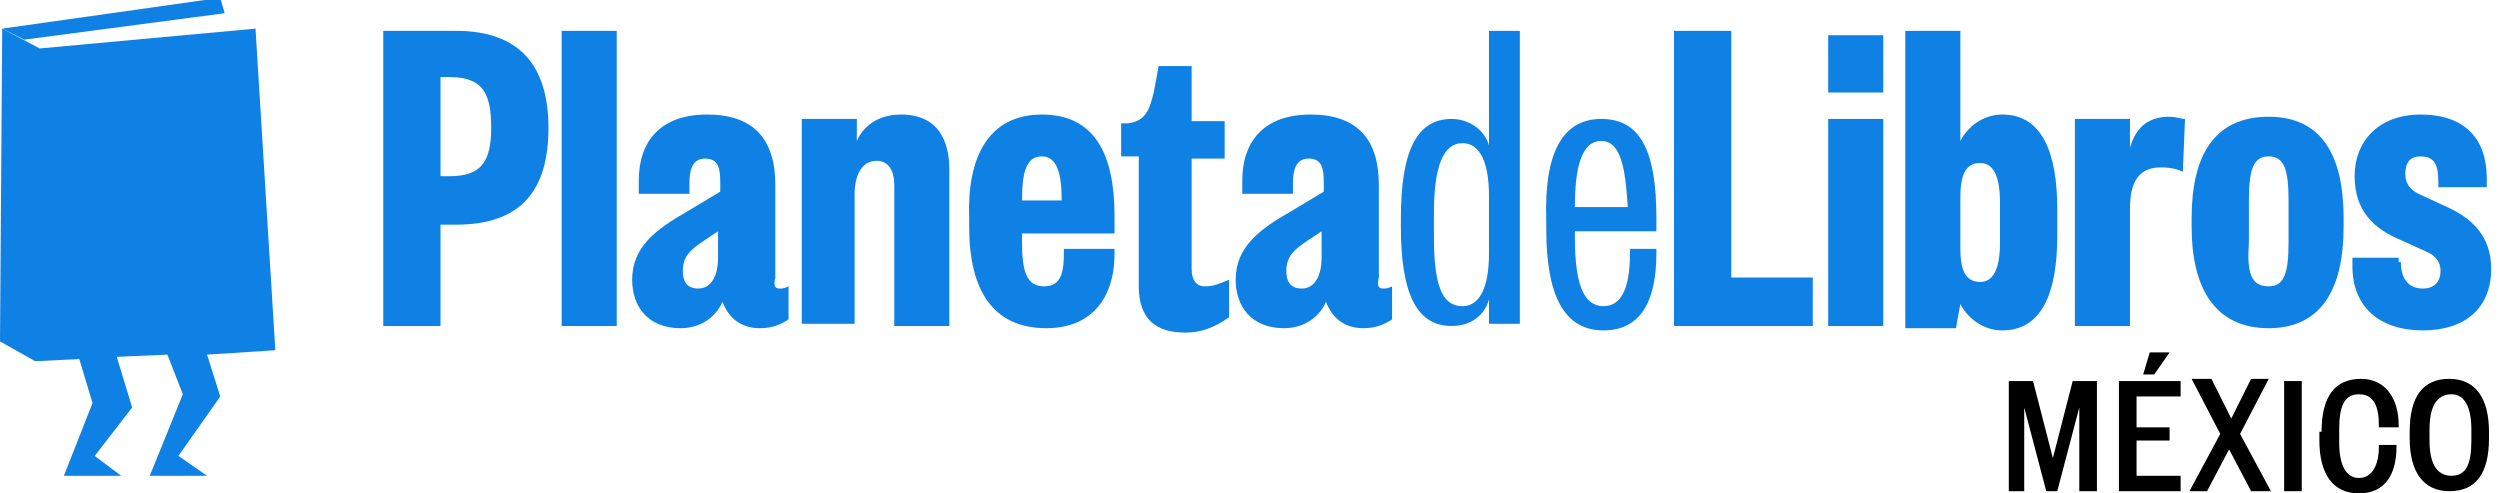 <?xml version="1.0" encoding="utf-8"?>
<!-- Generator: Adobe Illustrator 28.3.0, SVG Export Plug-In . SVG Version: 6.00 Build 0)  -->
<svg version="1.1" id="Capa_1" xmlns="http://www.w3.org/2000/svg" xmlns:xlink="http://www.w3.org/1999/xlink" x="0px" y="0px"
	 viewBox="0 0 113.5 22.4" style="enable-background:new 0 0 113.5 22.4;" xml:space="preserve">
<style type="text/css">
	.st0{fill:#0F81E4;}
</style>
<g>
	<g>
		<g>
			<path class="st0" d="M17.4,14.8V1.4h3.3c2.9,0,4.2,1.6,4.2,4.4s-1.2,4.4-4.2,4.4H20v4.6H17.4z M22.3,5.8c0-1.6-0.4-2.3-1.9-2.3
				H20V8h0.4C21.8,8,22.3,7.4,22.3,5.8z"/>
			<path class="st0" d="M28,14.8h-2.5V1.4H28V14.8z"/>
			<path class="st0" d="M35.4,13.1c0.1,0,0.2,0,0.4-0.1v1.5c-0.3,0.2-0.7,0.4-1.3,0.4c-0.8,0-1.4-0.4-1.7-1.2
				c-0.3,0.7-1,1.2-1.9,1.2c-1.5,0-2.2-1-2.2-2.2c0-1.5,1.1-2.3,2.5-3.1l1.5-0.9V8.3c0-0.7-0.1-1.1-0.7-1.1s-0.7,0.6-0.7,1.1v0.5H29
				V8.2c0-1.8,1-3,3.1-3c2.1,0,3.1,1.1,3.1,3.2v4.2C35.1,13,35.2,13.1,35.4,13.1z M32,10.9c-0.6,0.4-1,0.7-1,1.4
				c0,0.5,0.2,0.8,0.7,0.8c0.6,0,0.9-0.6,0.9-1.4v-1.2L32,10.9z"/>
			<path class="st0" d="M36.4,14.8V5.4h2.5v1c0.3-0.7,1-1.2,2-1.2c1.7,0,2.2,1.2,2.2,2.5v7.1h-2.5V8.4c0-0.7-0.3-1.1-0.8-1.1
				c-0.7,0-1,0.7-1,1.5v5.9H36.4z"/>
			<path class="st0" d="M47.3,5.2c2.4,0,3.3,1.8,3.3,4.6v0.8h-4.2V11c0,1.3,0.2,2,1,2c0.7,0,0.9-0.5,0.9-1.5v-0.2h2.3v0.2
				c0,2.1-1.1,3.4-3.1,3.4c-2.4,0-3.5-1.7-3.5-4.6V9.9C43.9,7.1,44.9,5.2,47.3,5.2z M47.3,7.1c-0.7,0-0.9,0.7-0.9,2h1.8
				C48.2,7.9,48,7.1,47.3,7.1z"/>
			<path class="st0" d="M50.9,7.1V5.6l0.3,0c0.8-0.1,1-0.6,1.2-1.5l0.2-1.1h1.5v2.5h1.5v1.7h-1.5v5c0,0.5,0.2,0.8,0.6,0.8
				c0.4,0,0.6-0.1,1.1-0.3v1.7c-0.7,0.5-1.3,0.7-2,0.7c-1.3,0-2.1-0.6-2.1-2.1V7.1H50.9z"/>
			<path class="st0" d="M62.8,13.1c0.1,0,0.2,0,0.4-0.1v1.5c-0.3,0.2-0.7,0.4-1.3,0.4c-0.8,0-1.4-0.4-1.7-1.2
				c-0.3,0.7-1,1.2-1.9,1.2c-1.5,0-2.2-1-2.2-2.2c0-1.5,1.1-2.3,2.5-3.1l1.5-0.9V8.3c0-0.7-0.1-1.1-0.7-1.1c-0.6,0-0.7,0.6-0.7,1.1
				v0.5h-2.3V8.2c0-1.8,1-3,3.1-3c2.1,0,3.1,1.1,3.1,3.2v4.2C62.5,13,62.6,13.1,62.8,13.1z M59.4,10.9c-0.6,0.4-1,0.7-1,1.4
				c0,0.5,0.2,0.8,0.7,0.8c0.6,0,0.9-0.6,0.9-1.4v-1.2L59.4,10.9z"/>
			<path class="st0" d="M69,1.4v13.3h-1.4v-1.1c-0.2,0.7-0.8,1.2-1.7,1.2c-1.6,0-2.3-1.5-2.3-4.5V9.9c0-3,0.7-4.5,2.3-4.5
				c0.8,0,1.5,0.5,1.7,1.2V1.4H69z M66.4,6.5c-0.9,0-1.3,1.1-1.3,3.2v1c0,2.1,0.3,3.2,1.3,3.2c0.8,0,1.2-0.9,1.2-2.4V8.9
				C67.6,7.4,67.2,6.5,66.4,6.5z"/>
			<path class="st0" d="M72.7,5.4c1.8,0,2.5,1.5,2.5,4.5v0.6h-3.7v0.3c0,2.1,0.4,3.1,1.3,3.1c0.8,0,1.2-0.8,1.2-2.4v-0.2h1.2v0.2
				c0,2.3-0.8,3.5-2.4,3.5c-1.8,0-2.6-1.6-2.6-4.6V10C70.1,7,70.9,5.4,72.7,5.4z M72.7,6.4c-0.9,0-1.2,1.2-1.2,3h2.4
				C73.8,7.7,73.6,6.4,72.7,6.4z"/>
			<path class="st0" d="M78.7,12.6h3.6v2.2H76V1.4h2.6V12.6z"/>
			<path class="st0" d="M85.5,1.6v2.6H83V1.6H85.5z M85.5,14.8H83V5.4h2.5V14.8z"/>
			<path class="st0" d="M90.9,5.2c1.8,0,2.5,1.7,2.5,4.3v1.2c0,2.6-0.7,4.3-2.5,4.3c-0.9,0-1.6-0.6-1.9-1.2l-0.2,1.1h-2.3V1.4H89v5
				C89.3,5.8,90,5.2,90.9,5.2z M89.9,12.8c0.6,0,0.9-0.6,0.9-1.8V9.2c0-1.2-0.3-1.8-0.9-1.8c-0.7,0-0.9,0.6-0.9,1.6v2.3
				C89,12.2,89.2,12.8,89.9,12.8z"/>
			<path class="st0" d="M98.1,7.6c-1.1,0-1.4,0.8-1.4,1.9v5.3h-2.5V5.4h2.5v1.3c0.3-1,0.9-1.4,1.8-1.4c0.3,0,0.5,0.1,0.7,0.1
				l-0.1,2.4C98.9,7.7,98.6,7.6,98.1,7.6z"/>
			<path class="st0" d="M103,14.9c-2.5,0-3.5-1.9-3.5-4.6V9.9c0-2.8,1-4.6,3.5-4.6c2.5,0,3.4,1.9,3.4,4.6v0.4
				C106.4,13.1,105.4,14.9,103,14.9z M103,13c0.7,0,0.9-0.6,0.9-2V9.1c0-1.4-0.2-2-0.9-2c-0.7,0-0.9,0.6-0.9,2V11
				C102,12.4,102.2,13,103,13z"/>
			<path class="st0" d="M109,11.9c0,0.7,0.3,1.2,1,1.2c0.5,0,0.8-0.3,0.8-0.8c0-0.4-0.2-0.7-0.7-0.9l-1.1-0.5
				c-1.2-0.5-2.1-1.3-2.1-2.9c0-1.6,1.1-2.8,3-2.8c2,0,3,1.1,3,2.9v0.4h-2.2V8.3c0-0.7-0.1-1.2-0.8-1.2c-0.5,0-0.7,0.3-0.7,0.8
				c0,0.4,0.2,0.7,0.6,0.9l1.3,0.6c1.1,0.5,2,1.3,2,2.8c0,1.8-1.2,2.8-3.1,2.8c-2,0-3.2-1.1-3.2-2.9v-0.4h2.1V11.9z"/>
		</g>
		<g>
			<polygon class="st0" points="9.4,16.1 12.5,15.9 11.6,1.3 1.8,2.2 0.1,1.3 0,15.5 1.6,16.4 3.6,16.3 4.2,18.3 2.9,21.6 5.5,21.6 
				4.3,20.7 6,18.5 5.3,16.2 7.6,16.1 8.3,17.9 6.8,21.6 9.4,21.6 8.1,20.7 10,18 			"/>
			<polygon class="st0" points="0.1,1.3 10,-0.1 10.2,0.6 1.1,1.8 			"/>
		</g>
	</g>
	<g>
		<path d="M92.9,22.3l-1-3.8h0v3.8h-0.7v-5h1.1l0.9,3.5h0l0.9-3.5h1.1v5h-0.8v-3.8h0l-1,3.8H92.9z"/>
		<path d="M99,22.3h-2.8v-5H99v0.7h-2v1.4h1.5V20H97v1.6h2V22.3z M97.3,17l0.3-1h0.9l-0.7,1H97.3z"/>
		<path d="M101.7,19.7l1.4,2.6h-0.9l-1-1.9l-1,1.9h-0.8l1.4-2.6l-1.3-2.5h0.9l0.9,1.8l0.9-1.8h0.8L101.7,19.7z"/>
		<path d="M104.5,17.3v5h-0.8v-5H104.5z"/>
		<path d="M105.4,19.6c0-1.6,0.6-2.4,1.8-2.4c1.1,0,1.7,0.9,1.7,2.1v0.1H108v-0.1c0-0.8-0.2-1.4-0.9-1.4c-0.7,0-0.9,0.6-0.9,1.6v0.6
			c0,1,0.3,1.6,0.9,1.6c0.6,0,0.9-0.6,0.9-1.4v-0.1h0.8v0.1c0,1.2-0.5,2.1-1.7,2.1c-1.2,0-1.8-0.9-1.8-2.4V19.6z"/>
		<path d="M113,19.9c0,1.6-0.6,2.4-1.8,2.4c-1.2,0-1.8-0.9-1.8-2.4v-0.3c0-1.6,0.6-2.4,1.8-2.4c1.2,0,1.8,0.9,1.8,2.4V19.9z
			 M112.2,19.5c0-1-0.3-1.6-0.9-1.6c-0.7,0-1,0.6-1,1.6V20c0,1,0.3,1.6,1,1.6c0.7,0,0.9-0.6,0.9-1.6V19.5z"/>
	</g>
</g>
</svg>
